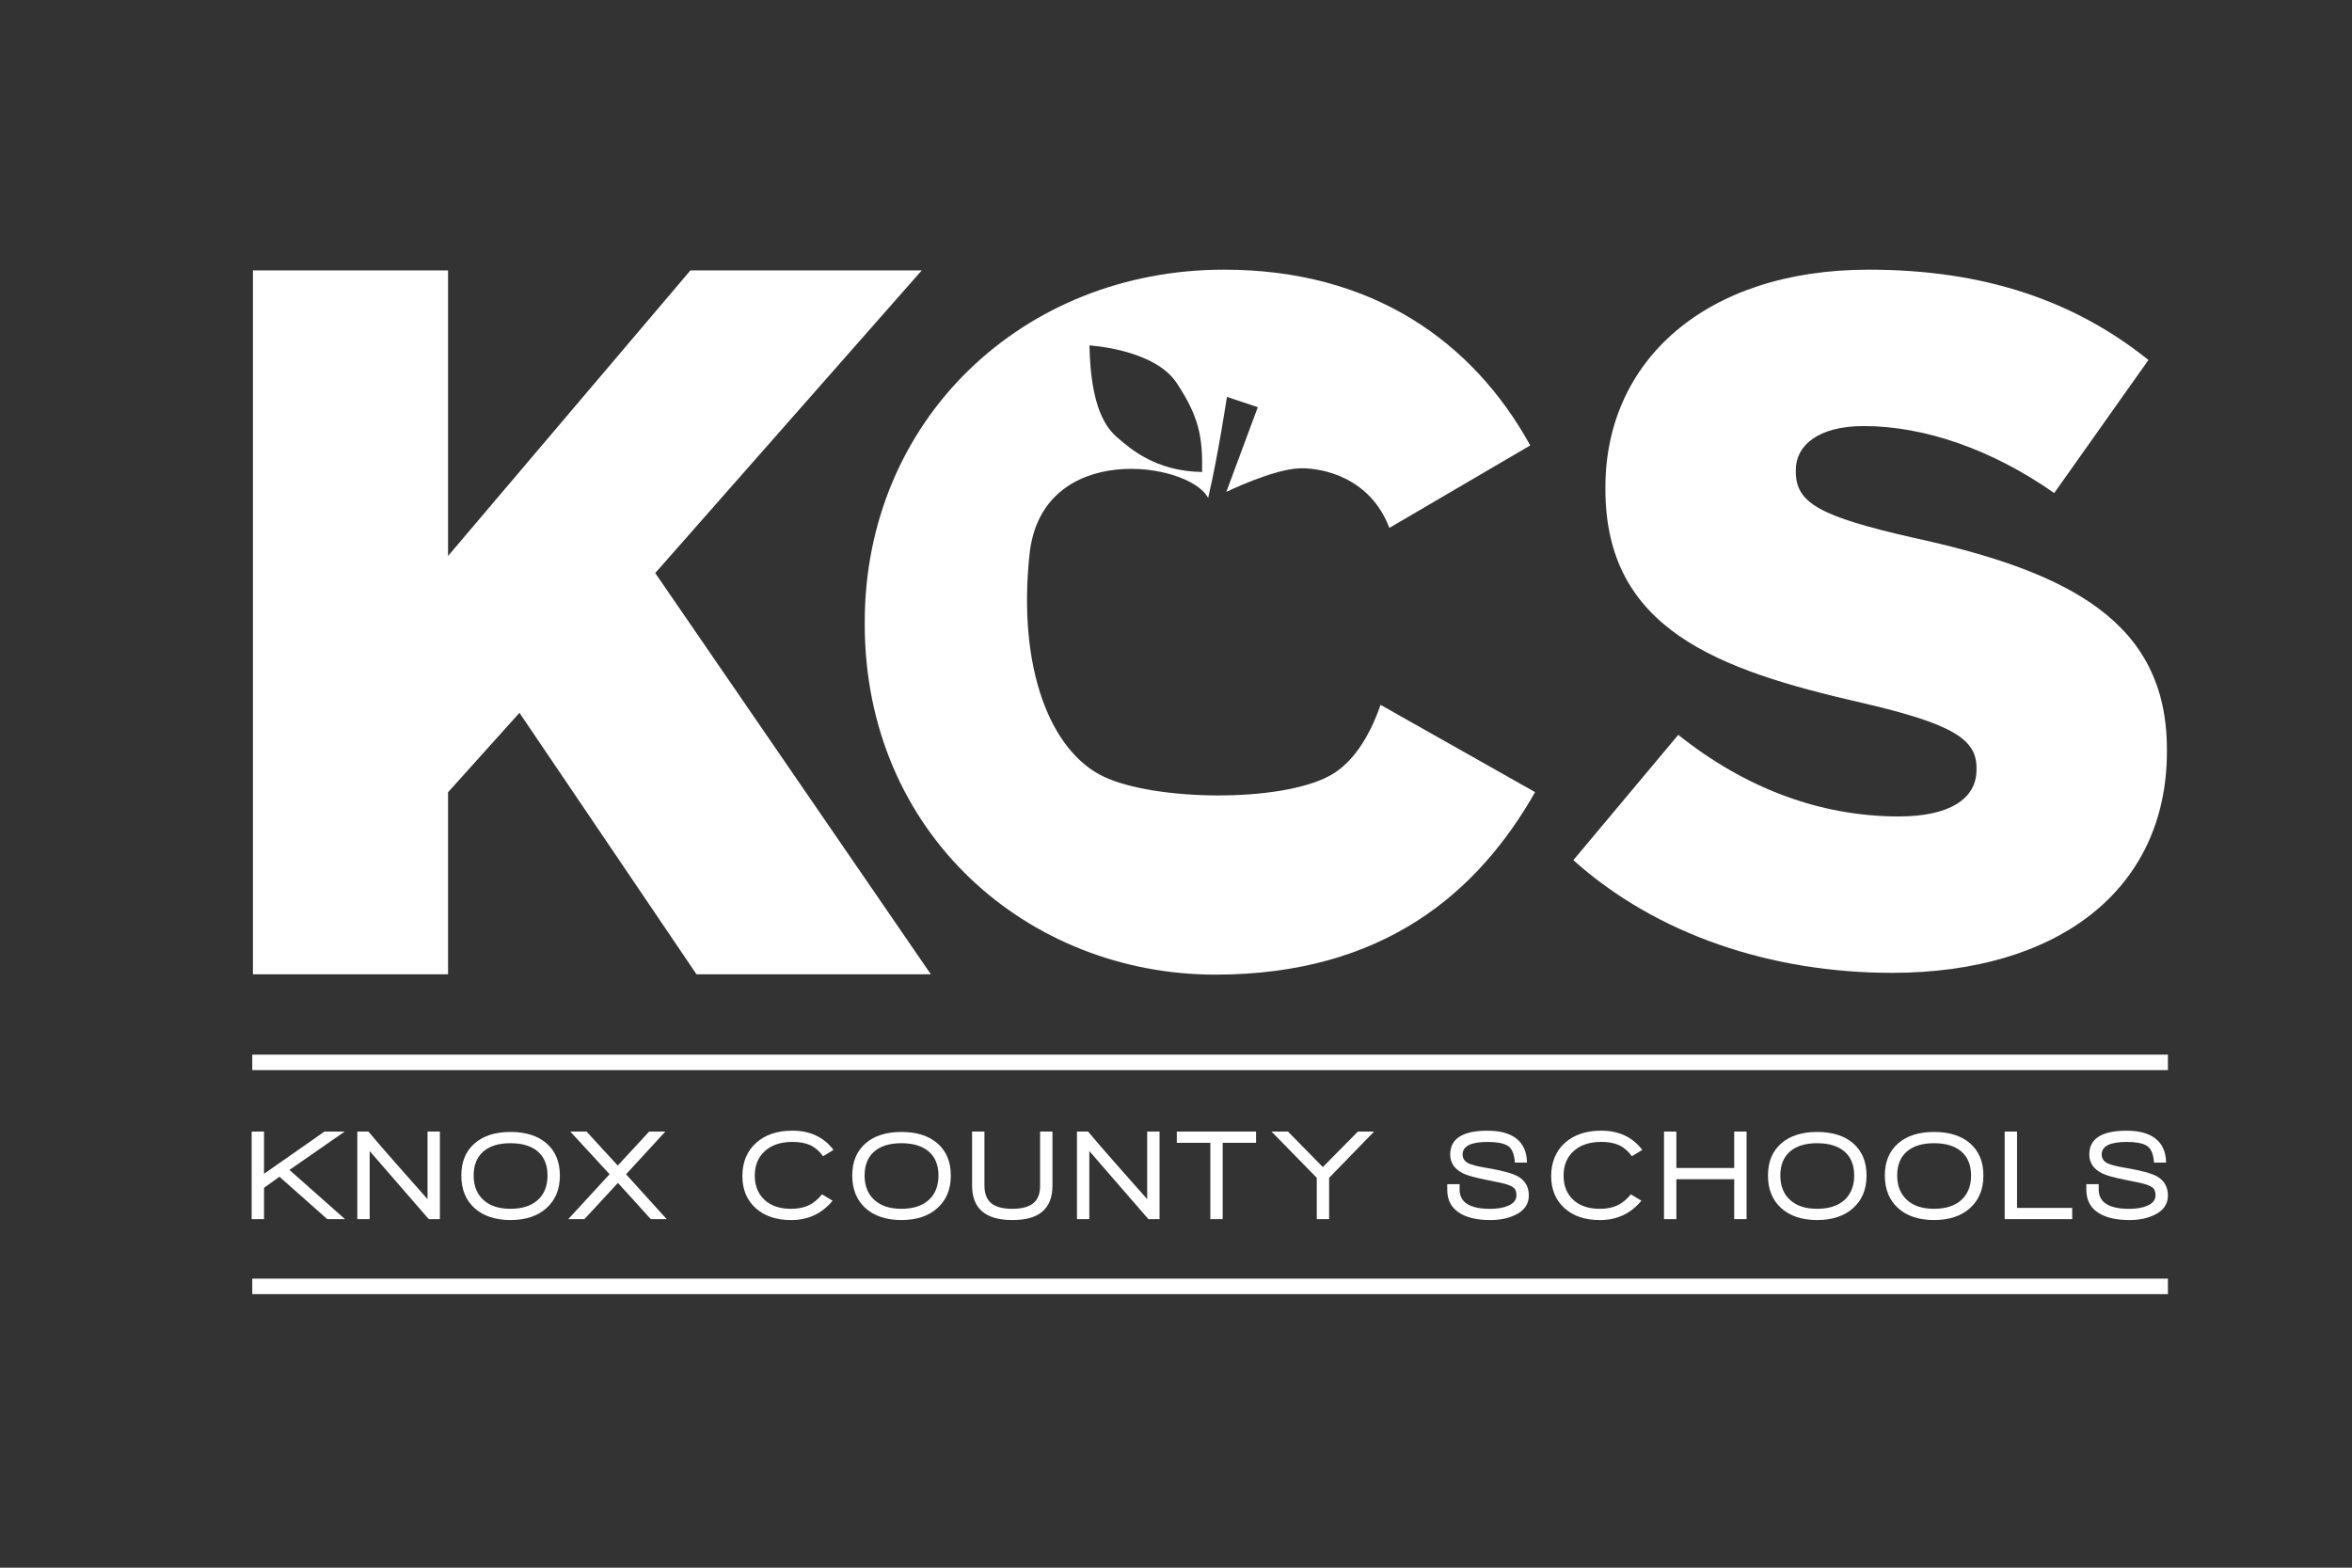 <?xml version="1.0" encoding="UTF-8"?><svg id="a" xmlns="http://www.w3.org/2000/svg" viewBox="0 0 864 576"><rect x="0" y="0" width="864" height="576" fill="#333333" stroke="none"/><defs><style>.b{fill:#fff;}</style></defs><g><path class="b" d="M507.13,258.99c-4.17,12.07-10.35,21.39-18.38,25.87-18.22,10.15-64.6,9.44-83.42,.44-19.4-9.28-31.59-39.6-27.14-81.64,4.45-42.04,58.73-34.03,65.62-20.69,3.78-16.24,6.9-37.15,6.9-37.15l11.34,3.78-11.57,31.14s17.35-8.45,27.14-8.68c7.89-.18,25.61,3.12,32.76,21.9l51.75-30.3c-20.93-37.97-57.84-64.58-112.48-64.58-74.16,0-131.99,55.35-131.99,129.51v.71c0,77,59.96,128.8,128.8,128.8,61.74,0,96.51-30.16,117.45-67.06l-56.78-32.07Zm-74.88-118.28c8.23,12.46,9.57,19.8,9.34,32.7-17.35-.22-26.69-8.9-30.92-12.46-4.23-3.56-10.01-10.9-10.46-34.03,0,0,23.8,1.33,32.03,13.79Z"/><path class="b" d="M577.97,316.03l38.54-46.03c24.62,19.63,52.1,29.98,81,29.98,18.56,0,28.55-6.42,28.55-17.13v-.71c0-10.35-8.21-16.06-42.11-23.91-53.17-12.13-94.21-27.12-94.21-78.51v-.71c0-46.39,36.76-79.93,96.71-79.93,42.47,0,75.65,11.42,102.77,33.19l-34.61,48.89c-22.84-16.06-47.82-24.62-69.94-24.62-16.77,0-24.98,7.14-24.98,16.06v.71c0,11.42,8.56,16.41,43.18,24.27,57.45,12.49,93.14,31.05,93.14,77.79v.71c0,51.03-40.32,81.36-100.99,81.36-44.25,0-86.36-13.92-117.05-41.39Z"/><path class="b" d="M92.91,99.34h71.68v104.93l89.04-104.93h84.98l-97.91,111.21,101.24,147.42h-86.09l-65.03-96.07-26.23,29.19v66.88H92.91V99.34Z"/></g><rect class="b" x="92.67" y="387.49" width="703.71" height="5.69"/><rect class="b" x="92.67" y="469.8" width="703.71" height="5.69"/><g><path class="b" d="M120.23,447.94l-17.58-15.58-5.66,4.07v11.51h-4.54v-32.18h4.54v15.52l22.2-15.52h7.45l-20.31,14.09,20.41,18.09h-6.5Z"/><path class="b" d="M157.51,447.94l-21.71-25.02v25.02h-4.54v-32.18h4.07c2.75,3.29,6.39,7.5,10.93,12.63,5.49,6.17,9.09,10.24,10.79,12.2v-24.83h4.54v32.18h-4.09Z"/><path class="b" d="M200.77,443.86c-3.27,2.94-7.68,4.41-13.23,4.41s-10-1.46-13.23-4.39c-3.24-2.93-4.85-6.92-4.85-11.99s1.66-9.02,4.97-11.86c3.19-2.75,7.56-4.13,13.11-4.13s9.94,1.38,13.16,4.13c3.31,2.85,4.97,6.8,4.97,11.86s-1.63,9.02-4.9,11.96Zm-3.2-20.76c-2.37-2.04-5.72-3.06-10.05-3.06s-7.67,1.03-10.01,3.08c-2.34,2.06-3.51,4.98-3.51,8.78s1.18,6.79,3.56,8.97c2.37,2.18,5.69,3.27,9.96,3.27s7.68-1.08,10.05-3.25c2.37-2.17,3.56-5.16,3.56-8.99s-1.19-6.76-3.56-8.8Z"/><path class="b" d="M239.08,447.94l-12.09-13.32-12.3,13.32h-5.94l15.18-16.51-14.44-15.67h5.98l11.46,12.49,11.54-12.49h5.94l-14.43,15.69,14.93,16.49h-5.83Z"/><path class="b" d="M302.37,424.83c-1.39-1.9-2.96-3.25-4.71-4.06-1.75-.81-3.94-1.21-6.56-1.21-4.26,0-7.63,1.12-10.11,3.35-2.48,2.23-3.72,5.23-3.72,8.99s1.18,6.71,3.53,8.92c2.35,2.21,5.61,3.32,9.77,3.32,2.49,0,4.63-.41,6.41-1.23,1.78-.82,3.45-2.18,4.99-4.08l3.88,2.33c-3.91,4.75-8.99,7.12-15.24,7.12-5.43,0-9.77-1.46-13.02-4.39-3.25-2.93-4.88-6.86-4.88-11.8s1.67-9.14,5.02-12.15c3.34-3.01,7.79-4.51,13.35-4.51,6.5,0,11.53,2.36,15.1,7.07l-3.83,2.33Z"/><path class="b" d="M344.38,443.86c-3.27,2.94-7.68,4.41-13.23,4.41s-10-1.46-13.23-4.39c-3.24-2.93-4.85-6.92-4.85-11.99s1.66-9.02,4.97-11.86c3.19-2.75,7.56-4.13,13.11-4.13s9.94,1.38,13.16,4.13c3.31,2.85,4.97,6.8,4.97,11.86s-1.63,9.02-4.9,11.96Zm-3.2-20.76c-2.37-2.04-5.72-3.06-10.05-3.06s-7.67,1.03-10.01,3.08c-2.34,2.06-3.51,4.98-3.51,8.78s1.18,6.79,3.56,8.97c2.37,2.18,5.69,3.27,9.96,3.27s7.68-1.08,10.05-3.25c2.37-2.17,3.56-5.16,3.56-8.99s-1.19-6.76-3.56-8.8Z"/><path class="b" d="M382.65,445.38c-2.4,1.93-6,2.89-10.79,2.89-9.85,0-14.77-4.24-14.77-12.72v-19.79h4.54v19.79c0,2.91,.81,5.07,2.44,6.48,1.62,1.41,4.22,2.11,7.79,2.11s6.14-.71,7.81-2.14c1.61-1.33,2.41-3.43,2.41-6.31v-19.93h4.54v19.89c0,4.37-1.33,7.61-3.98,9.73Z"/><path class="b" d="M421.87,447.94l-21.71-25.02v25.02h-4.54v-32.18h4.07c2.75,3.29,6.39,7.5,10.93,12.63,5.49,6.17,9.09,10.24,10.79,12.2v-24.83h4.54v32.18h-4.09Z"/><path class="b" d="M449.15,419.89v28.05h-4.54v-28.05h-12.31v-4.13h29.11v4.13h-12.26Z"/><path class="b" d="M488.25,432.75v15.19h-4.54v-15.19l-16.62-16.99h6.03l12.82,13.04,12.88-13.04h5.95l-16.52,16.99Z"/><path class="b" d="M547.36,448.27c-4.29,0-7.8-.73-10.51-2.18-3.47-1.9-5.21-4.87-5.21-8.92v-2.09h4.54v1.95c0,4.75,3.73,7.12,11.2,7.12,2.72,0,4.93-.38,6.64-1.14,2.02-.85,3.04-2.13,3.04-3.84,0-1.23-.32-2.14-.95-2.71-.63-.57-1.75-1.07-3.36-1.52-.95-.25-3.17-.73-6.67-1.42-4.13-.82-6.96-1.6-8.47-2.33-3.25-1.55-4.88-3.89-4.88-7.02,0-5.82,4.57-8.73,13.73-8.73s14.36,3.91,14.48,11.72h-4.45c-.22-3.35-1.2-5.47-2.93-6.36-1.55-.82-3.91-1.23-7.1-1.23-6.12,0-9.18,1.54-9.18,4.6,0,1.46,.72,2.55,2.18,3.27,1.2,.57,3.3,1.11,6.3,1.61,5.87,.98,9.81,2.04,11.83,3.18,2.68,1.52,4.02,3.86,4.02,7.03s-1.69,5.59-5.06,7.17c-2.56,1.23-5.62,1.85-9.18,1.85Z"/><path class="b" d="M599.48,424.83c-1.39-1.9-2.96-3.25-4.71-4.06s-3.94-1.21-6.56-1.21c-4.26,0-7.63,1.12-10.11,3.35-2.48,2.23-3.72,5.23-3.72,8.99s1.17,6.71,3.53,8.92c2.35,2.21,5.61,3.32,9.77,3.32,2.49,0,4.63-.41,6.41-1.23,1.78-.82,3.45-2.18,4.99-4.08l3.88,2.33c-3.91,4.75-8.99,7.12-15.24,7.12-5.43,0-9.77-1.46-13.02-4.39s-4.88-6.86-4.88-11.8,1.67-9.14,5.02-12.15c3.35-3.01,7.79-4.51,13.35-4.51,6.5,0,11.53,2.36,15.1,7.07l-3.83,2.33Z"/><path class="b" d="M637.06,447.94v-14.67h-21.25v14.67h-4.54v-32.18h4.54v13.38h21.25v-13.38h4.54v32.18h-4.54Z"/><path class="b" d="M680.77,443.86c-3.27,2.94-7.68,4.41-13.23,4.41s-10-1.46-13.23-4.39c-3.23-2.93-4.85-6.92-4.85-11.99s1.66-9.02,4.97-11.86c3.19-2.75,7.56-4.13,13.11-4.13s9.94,1.38,13.16,4.13c3.31,2.85,4.97,6.8,4.97,11.86s-1.63,9.02-4.9,11.96Zm-3.2-20.76c-2.37-2.04-5.72-3.06-10.05-3.06s-7.67,1.03-10.01,3.08-3.51,4.98-3.51,8.78,1.18,6.79,3.56,8.97c2.37,2.18,5.69,3.27,9.96,3.27s7.68-1.08,10.05-3.25c2.37-2.17,3.56-5.16,3.56-8.99s-1.19-6.76-3.56-8.8Z"/><path class="b" d="M723.7,443.86c-3.27,2.94-7.68,4.41-13.23,4.41s-10-1.46-13.23-4.39-4.85-6.92-4.85-11.99,1.66-9.02,4.97-11.86c3.19-2.75,7.56-4.13,13.11-4.13s9.94,1.38,13.16,4.13c3.31,2.85,4.97,6.8,4.97,11.86s-1.63,9.02-4.9,11.96Zm-3.2-20.76c-2.37-2.04-5.72-3.06-10.05-3.06s-7.67,1.03-10.01,3.08c-2.34,2.06-3.51,4.98-3.51,8.78s1.18,6.79,3.56,8.97c2.37,2.18,5.69,3.27,9.96,3.27s7.68-1.08,10.05-3.25c2.37-2.17,3.56-5.16,3.56-8.99s-1.19-6.76-3.56-8.8Z"/><path class="b" d="M736.41,447.94v-32.18h4.54v28.05h20.26v4.13h-24.8Z"/><path class="b" d="M782.13,448.27c-4.29,0-7.8-.73-10.51-2.18-3.47-1.9-5.21-4.87-5.21-8.92v-2.09h4.54v1.95c0,4.75,3.73,7.12,11.2,7.12,2.72,0,4.93-.38,6.64-1.14,2.02-.85,3.04-2.13,3.04-3.84,0-1.23-.32-2.14-.95-2.71-.63-.57-1.75-1.07-3.36-1.52-.95-.25-3.17-.73-6.67-1.42-4.13-.82-6.96-1.6-8.47-2.33-3.25-1.55-4.88-3.89-4.88-7.02,0-5.82,4.57-8.73,13.73-8.73s14.36,3.91,14.48,11.72h-4.45c-.22-3.35-1.2-5.47-2.93-6.36-1.55-.82-3.91-1.23-7.1-1.23-6.12,0-9.18,1.54-9.18,4.6,0,1.46,.72,2.55,2.18,3.27,1.2,.57,3.3,1.11,6.3,1.61,5.87,.98,9.81,2.04,11.83,3.18,2.68,1.52,4.02,3.86,4.02,7.03s-1.69,5.59-5.06,7.17c-2.56,1.23-5.62,1.85-9.18,1.85Z"/></g></svg>
